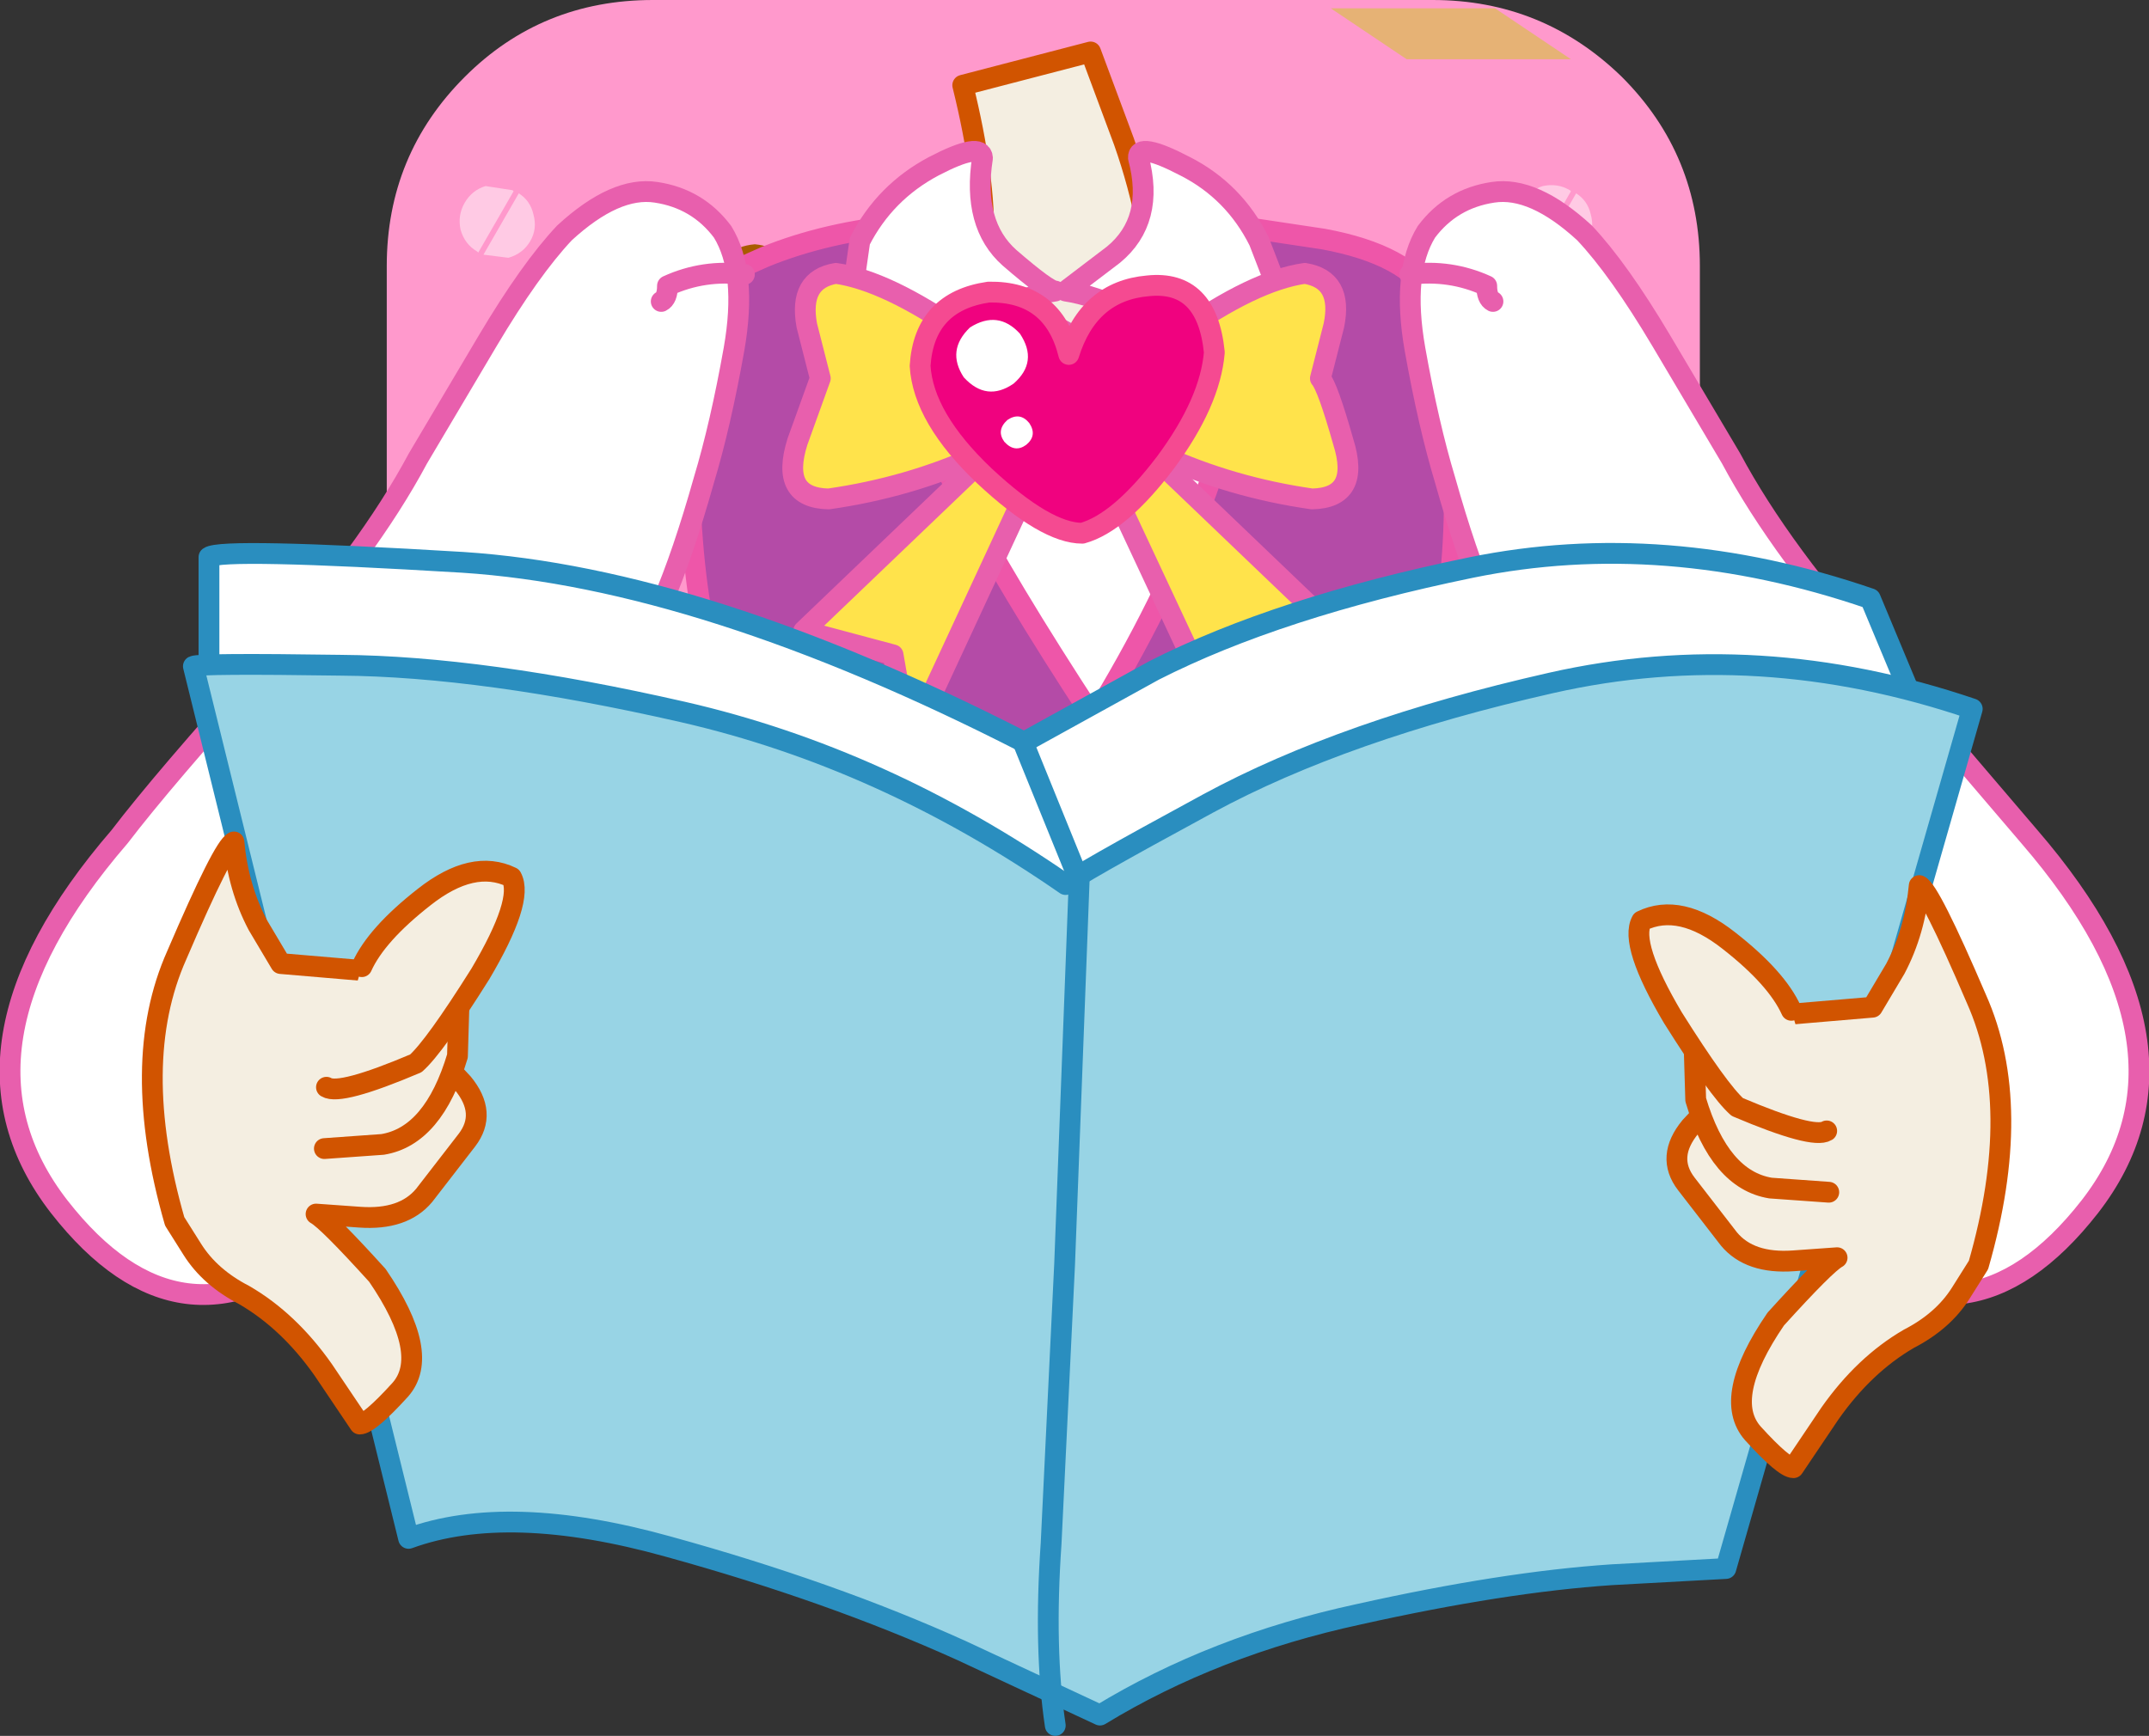 <?xml version="1.0" encoding="UTF-8" standalone="no"?>
<svg xmlns:xlink="http://www.w3.org/1999/xlink" height="83.5px" width="103.35px" xmlns="http://www.w3.org/2000/svg">
  <rect width="100%" height="100%" fill="#333333" stroke="none"/>
  <g transform="matrix(1.0, 0.0, 0.0, 1.0, 52.95, -8.45)">
    <path d="M-28.2 31.15 L-26.45 30.7 -26.45 80.25 -28.2 80.25 -28.2 31.15" fill="#b1b1b1" fill-rule="evenodd" stroke="none"/>
    <path d="M-31.75 31.2 L-28.2 31.2 -28.2 80.25 -31.75 80.25 -31.75 31.2" fill="#cccccc" fill-rule="evenodd" stroke="none"/>
    <path d="M20.95 31.15 L19.2 30.7 19.2 80.25 20.95 80.25 20.95 31.15" fill="#b1b1b1" fill-rule="evenodd" stroke="none"/>
    <path d="M24.5 31.2 L20.95 31.2 20.95 80.25 24.5 80.25 24.5 31.2" fill="#cccccc" fill-rule="evenodd" stroke="none"/>
    <path d="M-30.6 12.15 Q-26.9 8.45 -21.55 8.45 L15.95 8.45 Q21.25 8.45 25.05 12.15 28.8 15.9 28.8 21.25 L28.8 41.75 28.7 43.35 -34.3 43.35 -34.35 41.75 -34.35 21.25 Q-34.35 15.9 -30.6 12.15" fill="#ff99cc" fill-rule="evenodd" stroke="none"/>
    <path d="M-27.3 39.75 Q-27.1 40.45 -27.45 41.05 -27.8 41.65 -28.5 41.85 L-29.7 41.7 -28.0 38.75 Q-27.45 39.1 -27.3 39.75 M-28.3 38.6 L-28.25 38.65 -29.95 41.6 -30.0 41.55 Q-30.6 41.2 -30.8 40.5 -30.95 39.8 -30.6 39.2 -30.25 38.6 -29.6 38.4 L-28.3 38.6" fill="#ffcae4" fill-rule="evenodd" stroke="none"/>
    <path d="M-27.3 18.75 Q-27.1 19.45 -27.45 20.05 -27.8 20.65 -28.5 20.85 L-29.7 20.7 -28.0 17.75 Q-27.45 18.1 -27.3 18.75 M-28.3 17.6 L-28.25 17.65 -29.95 20.6 -30.0 20.55 Q-30.6 20.2 -30.8 19.5 -30.95 18.8 -30.6 18.2 -30.25 17.6 -29.6 17.4 L-28.3 17.6" fill="#ffcae4" fill-rule="evenodd" stroke="none"/>
    <path d="M23.55 39.75 Q23.75 40.45 23.4 41.05 23.05 41.65 22.35 41.85 L21.15 41.7 22.85 38.75 Q23.4 39.1 23.55 39.75 M22.55 38.6 L22.6 38.65 20.9 41.6 20.85 41.55 Q20.25 41.2 20.05 40.5 19.9 39.8 20.25 39.2 20.6 38.6 21.25 38.4 21.95 38.25 22.55 38.6" fill="#ffcae4" fill-rule="evenodd" stroke="none"/>
    <path d="M23.55 18.75 Q23.75 19.45 23.4 20.05 23.05 20.65 22.35 20.85 L21.15 20.7 22.85 17.75 Q23.4 18.1 23.55 18.75 M22.55 17.6 L22.6 17.65 20.9 20.6 20.85 20.55 Q20.25 20.2 20.05 19.5 19.9 18.8 20.25 18.2 20.6 17.6 21.25 17.4 21.95 17.25 22.55 17.6" fill="#ffcae4" fill-rule="evenodd" stroke="none"/>
    <path d="M11.05 8.85 L18.95 8.85 22.6 11.3 14.7 11.3 11.05 8.85" fill="#e6b275" fill-rule="evenodd" stroke="none"/>
    <path d="M-14.85 22.05 Q-15.0 23.7 -16.65 23.85 -18.35 23.7 -18.5 22.05 -18.35 20.35 -16.65 20.2 -15.0 20.35 -14.85 22.05" fill="#a85b00" fill-rule="evenodd" stroke="none"/>
    <path d="M-14.85 32.95 Q-15.0 34.6 -16.65 34.75 -18.35 34.6 -18.5 32.95 -18.35 31.25 -16.65 31.1 -15.0 31.25 -14.85 32.95" fill="#a85b00" fill-rule="evenodd" stroke="none"/>
    <path d="M7.4 22.05 Q7.55 20.35 9.25 20.2 10.9 20.35 11.05 22.05 10.9 23.7 9.25 23.85 7.55 23.7 7.4 22.05" fill="#a85b00" fill-rule="evenodd" stroke="none"/>
    <path d="M7.4 32.95 Q7.55 31.25 9.25 31.1 10.9 31.25 11.05 32.95 10.9 34.6 9.25 34.75 7.55 34.6 7.4 32.95" fill="#a85b00" fill-rule="evenodd" stroke="none"/>
    <path d="M1.1 15.25 Q2.55 19.35 2.75 23.95 L6.25 24.2 Q9.5 25.0 11.95 33.8 13.5 41.9 9.45 42.2 5.45 42.45 0.75 39.85 -3.95 37.25 -4.35 36.85 L-18.75 36.6 -19.05 32.35 Q-19.15 28.45 -16.45 25.15 -13.75 21.85 -5.8 23.25 L-5.65 20.05 Q-5.55 17.0 -6.65 12.55 L-0.5 10.95 1.1 15.25" fill="#f4eee1" fill-rule="evenodd" stroke="none"/>
    <path d="M1.1 15.25 Q2.55 19.35 2.75 23.95 L6.25 24.2 Q9.5 25.0 11.95 33.8 13.5 41.9 9.45 42.2 5.45 42.45 0.75 39.85 -3.95 37.25 -4.35 36.85 L-18.75 36.6 -19.05 32.35 Q-19.15 28.45 -16.45 25.15 -13.75 21.85 -5.8 23.25 L-5.65 20.05 Q-5.55 17.0 -6.65 12.55 L-0.5 10.95 1.1 15.25 Z" fill="none" stroke="#d15400" stroke-linecap="round" stroke-linejoin="round" stroke-width="1.0"/>
    <path d="M-11.05 19.25 L-1.45 24.55 7.65 20.85 10.55 56.05 -7.05 55.25 -11.05 19.25" fill="#ffffff" fill-rule="evenodd" stroke="none"/>
    <path d="M-11.05 19.25 L-7.05 55.25 10.55 56.05 7.65 20.85 -1.45 24.55 -11.05 19.25 Z" fill="none" stroke="#e85fad" stroke-linecap="round" stroke-linejoin="round" stroke-width="1.0"/>
    <path d="M5.05 32.15 Q7.05 26.7 6.05 19.25 L10.7 19.95 Q14.75 20.7 15.9 22.75 17.95 32.25 16.15 40.2 14.35 48.05 14.85 52.6 15.35 55.0 16.3 56.1 17.25 57.15 19.65 58.45 L15.5 61.75 Q11.4 64.55 4.7 64.6 L0.15 57.4 -3.55 64.85 -7.9 64.4 Q-11.95 63.95 -16.2 62.4 -20.5 60.8 -21.45 57.65 -21.35 57.75 -19.9 56.65 -18.5 55.55 -17.15 52.05 -16.5 48.5 -18.5 41.15 -20.6 33.75 -19.3 22.2 L-16.15 20.8 Q-13.2 19.6 -9.45 19.25 -10.0 21.1 -9.4 25.6 -8.8 30.1 -0.35 43.0 3.0 37.55 5.05 32.15" fill="#b44ba7" fill-rule="evenodd" stroke="none"/>
    <path d="M5.05 32.15 Q7.05 26.7 6.05 19.25 L10.7 19.95 Q14.75 20.7 15.9 22.75 17.95 32.25 16.15 40.2 14.35 48.05 14.85 52.6 15.35 55.0 16.3 56.1 17.25 57.15 19.65 58.45 L15.5 61.75 Q11.4 64.55 4.7 64.6 L0.15 57.4 -3.55 64.85 -7.9 64.4 Q-11.95 63.95 -16.2 62.4 -20.5 60.8 -21.45 57.65 -21.35 57.75 -19.9 56.65 -18.5 55.55 -17.15 52.05 -16.5 48.5 -18.5 41.15 -20.6 33.75 -19.3 22.2 L-16.15 20.8 Q-13.2 19.6 -9.45 19.25 -10.0 21.1 -9.4 25.6 -8.8 30.1 -0.35 43.0 3.0 37.55 5.05 32.15 Z" fill="none" stroke="#ee56a9" stroke-linecap="round" stroke-linejoin="round" stroke-width="1.0"/>
    <path d="M-1.7 22.45 L0.6 20.7 Q2.6 19.05 1.8 16.05 1.75 15.25 4.05 16.45 6.4 17.65 7.6 20.05 L8.7 22.9 Q9.6 25.65 9.8 28.85 L5.15 25.65 Q0.95 22.85 -1.7 22.45" fill="#ffffff" fill-rule="evenodd" stroke="none"/>
    <path d="M-1.7 22.45 L0.6 20.7 Q2.6 19.05 1.8 16.05 1.75 15.25 4.05 16.45 6.4 17.65 7.6 20.05 L8.7 22.9 Q9.6 25.65 9.8 28.85 L5.15 25.65 Q0.95 22.85 -1.7 22.45 Z" fill="none" stroke="#e85fad" stroke-linecap="round" stroke-linejoin="round" stroke-width="1.0"/>
    <path d="M-2.2 22.45 Q-4.8 22.85 -8.65 25.65 L-12.9 28.85 -12.0 22.85 -11.6 20.05 Q-10.4 17.7 -8.05 16.45 -5.75 15.25 -5.7 16.05 -6.2 19.25 -4.4 20.85 -2.55 22.45 -2.2 22.45" fill="#ffffff" fill-rule="evenodd" stroke="none"/>
    <path d="M-2.2 22.45 Q-2.55 22.45 -4.4 20.85 -6.2 19.25 -5.7 16.05 -5.75 15.25 -8.05 16.45 -10.4 17.7 -11.6 20.05 L-12.0 22.85 -12.9 28.85 -8.65 25.65 Q-4.8 22.85 -2.2 22.45 Z" fill="none" stroke="#e85fad" stroke-linecap="round" stroke-linejoin="round" stroke-width="1.0"/>
    <path d="M-0.35 49.9 Q-2.8 49.65 -3.05 47.25 -2.8 44.8 -0.35 44.55 2.05 44.8 2.3 47.25 2.05 49.65 -0.35 49.9" fill="#ff99cc" fill-rule="evenodd" stroke="none"/>
    <path d="M-0.35 49.9 Q-2.8 49.65 -3.05 47.25 -2.8 44.8 -0.35 44.55 2.05 44.8 2.3 47.25 2.05 49.65 -0.35 49.9 Z" fill="none" stroke="#e85fad" stroke-linecap="round" stroke-linejoin="round" stroke-width="1.0"/>
    <path d="M-28.1 47.4 L-23.15 41.0 Q-21.1 38.65 -19.1 31.55 -18.3 28.9 -17.65 25.25 -17.0 21.55 -18.2 19.6 -19.4 18.0 -21.4 17.7 -23.35 17.4 -25.8 19.65 -27.45 21.4 -29.5 24.85 L-32.85 30.5 Q-35.25 35.0 -40.2 40.5 -45.1 45.95 -47.2 48.7 -56.0 58.9 -50.1 66.5 -44.2 74.05 -37.25 68.1 -30.3 62.1 -26.2 63.2 L-20.7 63.55 -18.45 61.15 -16.5 58.5 Q-16.2 56.0 -22.65 51.35 -27.4 47.9 -31.45 46.35 L-28.1 47.4 M-34.25 45.45 Q-32.9 45.75 -31.45 46.35 -32.9 45.75 -34.25 45.45" fill="#ffffff" fill-rule="evenodd" stroke="none"/>
    <path d="M-28.1 47.4 L-23.15 41.0 Q-21.1 38.65 -19.1 31.55 -18.3 28.9 -17.65 25.25 -17.0 21.55 -18.2 19.6 -19.4 18.0 -21.4 17.7 -23.35 17.4 -25.8 19.65 -27.45 21.4 -29.5 24.85 L-32.85 30.5 Q-35.25 35.0 -40.2 40.5 -45.1 45.95 -47.2 48.7 -56.0 58.9 -50.1 66.5 -44.2 74.05 -37.25 68.1 -30.3 62.1 -26.2 63.2 L-20.7 63.55 -18.45 61.15 -16.5 58.5 Q-16.2 56.0 -22.65 51.35 -27.4 47.9 -31.45 46.35 -32.9 45.75 -34.25 45.45" fill="none" stroke="#e85fad" stroke-linecap="round" stroke-linejoin="round" stroke-width="1.0"/>
    <path d="M-17.15 21.65 Q-19.1 21.4 -20.85 22.2 -20.85 22.8 -21.15 22.95" fill="none" stroke="#e85fad" stroke-linecap="round" stroke-linejoin="round" stroke-width="1.0"/>
    <path d="M25.55 47.4 Q22.7 43.3 20.6 41.0 18.55 38.65 16.55 31.55 15.75 28.9 15.1 25.25 14.45 21.55 15.65 19.6 16.85 18.0 18.85 17.7 20.8 17.4 23.25 19.65 24.9 21.4 26.95 24.85 L30.3 30.5 Q32.7 35.0 37.65 40.5 L44.65 48.7 Q53.45 58.9 47.55 66.5 41.65 74.05 34.7 68.1 27.75 62.1 23.65 63.2 L18.15 63.55 15.9 61.15 Q14.45 59.4 13.95 58.5 13.65 56.0 20.1 51.35 24.85 47.9 28.9 46.35 L25.55 47.4 M31.7 45.45 Q30.35 45.75 28.9 46.35 30.35 45.75 31.7 45.45" fill="#ffffff" fill-rule="evenodd" stroke="none"/>
    <path d="M25.55 47.4 Q22.7 43.3 20.6 41.0 18.55 38.65 16.55 31.55 15.75 28.9 15.1 25.25 14.45 21.55 15.65 19.6 16.85 18.0 18.85 17.7 20.8 17.4 23.25 19.65 24.9 21.4 26.95 24.85 L30.3 30.5 Q32.7 35.0 37.65 40.5 L44.65 48.7 Q53.45 58.9 47.55 66.5 41.65 74.05 34.7 68.1 27.75 62.1 23.65 63.2 L18.15 63.55 15.9 61.15 Q14.45 59.4 13.95 58.5 13.65 56.0 20.1 51.35 24.85 47.9 28.9 46.35 30.35 45.75 31.7 45.45" fill="none" stroke="#e85fad" stroke-linecap="round" stroke-linejoin="round" stroke-width="1.0"/>
    <path d="M14.85 21.65 Q16.8 21.4 18.55 22.2 18.55 22.8 18.85 22.95" fill="none" stroke="#e85fad" stroke-linecap="round" stroke-linejoin="round" stroke-width="1.0"/>
    <path d="M-2.6 27.45 L-2.25 28.6 -5.85 30.35 Q-9.25 31.9 -13.1 32.45 -15.45 32.4 -14.6 29.7 L-13.5 26.65 -14.15 24.1 Q-14.55 21.9 -12.75 21.6 -10.3 21.95 -6.65 24.5 -3.0 27.05 -2.6 27.45" fill="#ffe34b" fill-rule="evenodd" stroke="none"/>
    <path d="M-2.6 27.45 Q-3.0 27.05 -6.65 24.5 -10.3 21.95 -12.75 21.6 -14.55 21.9 -14.15 24.1 L-13.5 26.65 -14.6 29.7 Q-15.45 32.4 -13.1 32.45 -9.25 31.9 -5.85 30.35 L-2.25 28.6" fill="none" stroke="#e85fad" stroke-linecap="round" stroke-linejoin="round" stroke-width="1.0"/>
    <path d="M-6.15 31.0 L-3.45 31.75 -9.25 44.25 -10.0 39.95 -14.3 38.8 -6.15 31.0" fill="#ffe34b" fill-rule="evenodd" stroke="none"/>
    <path d="M-6.15 31.0 L-14.3 38.8 -10.0 39.95 -9.25 44.25 -3.45 31.75" fill="none" stroke="#e85fad" stroke-linecap="round" stroke-linejoin="round" stroke-width="1.0"/>
    <path d="M-0.35 27.45 L3.75 24.5 Q7.35 21.95 9.8 21.6 11.65 21.9 11.2 24.1 L10.55 26.65 Q10.9 27.05 11.65 29.7 12.5 32.4 10.15 32.45 6.3 31.9 2.9 30.35 L-0.7 28.6 -0.35 27.45" fill="#ffe34b" fill-rule="evenodd" stroke="none"/>
    <path d="M-0.35 27.45 L3.75 24.5 Q7.35 21.95 9.8 21.6 11.65 21.9 11.2 24.1 L10.55 26.65 Q10.9 27.05 11.65 29.7 12.5 32.4 10.15 32.45 6.3 31.9 2.9 30.35 L-0.7 28.6" fill="none" stroke="#e85fad" stroke-linecap="round" stroke-linejoin="round" stroke-width="1.0"/>
    <path d="M0.45 31.75 L3.15 31.0 11.3 38.8 7.05 39.95 6.3 44.25 0.45 31.75" fill="#ffe34b" fill-rule="evenodd" stroke="none"/>
    <path d="M3.15 31.0 L11.3 38.8 7.05 39.95 6.3 44.25 0.45 31.75" fill="none" stroke="#e85fad" stroke-linecap="round" stroke-linejoin="round" stroke-width="1.0"/>
    <path d="M-1.55 25.5 Q-0.6 22.45 2.25 22.2 5.1 21.9 5.45 25.4 5.25 27.8 3.1 30.7 0.9 33.6 -0.9 34.1 -2.65 34.1 -5.6 31.35 -8.55 28.55 -8.7 26.05 -8.5 22.95 -5.4 22.5 -2.3 22.45 -1.55 25.5" fill="#f0027f" fill-rule="evenodd" stroke="none"/>
    <path d="M-1.55 25.5 Q-0.6 22.45 2.25 22.2 5.1 21.9 5.45 25.4 5.25 27.8 3.1 30.7 0.9 33.6 -0.9 34.1 -2.65 34.1 -5.6 31.35 -8.55 28.55 -8.7 26.05 -8.5 22.95 -5.4 22.5 -2.3 22.45 -1.55 25.5 Z" fill="none" stroke="#f54a91" stroke-linecap="round" stroke-linejoin="round" stroke-width="1.0"/>
    <path d="M-6.6 26.6 Q-7.45 25.3 -6.3 24.2 -4.95 23.35 -3.9 24.5 -3.0 25.85 -4.2 26.9 -5.5 27.8 -6.6 26.6" fill="#ffffff" fill-rule="evenodd" stroke="none"/>
    <path d="M-4.65 29.7 Q-5.05 29.15 -4.5 28.65 -3.9 28.25 -3.45 28.8 -3.05 29.4 -3.6 29.85 -4.15 30.25 -4.65 29.7" fill="#ffffff" fill-rule="evenodd" stroke="none"/>
    <path d="M30.9 52.1 L13.1 70.3 Q3.4 79.9 -2.15 83.8 L-7.3 76.5 Q-12.3 69.6 -19.35 60.75 -26.4 51.9 -32.9 45.7 -39.5 39.55 -42.9 40.6 L-42.9 35.25 Q-42.3 34.8 -30.7 35.5 -19.15 36.25 -3.7 44.15 L2.55 40.7 Q8.55 37.65 17.8 35.75 27.1 33.85 37.0 37.25 L39.4 43.0 30.9 52.1" fill="#ffffff" fill-rule="evenodd" stroke="none"/>
    <path d="M30.9 52.1 L13.1 70.3 Q3.4 79.9 -2.15 83.8 L-7.3 76.5 Q-12.3 69.6 -19.35 60.75 -26.4 51.9 -32.9 45.7 -39.5 39.55 -42.9 40.6 L-42.9 35.25 Q-42.3 34.8 -30.7 35.5 -19.15 36.25 -3.7 44.15 L2.55 40.7 Q8.55 37.65 17.8 35.75 27.1 33.85 37.0 37.25 L39.4 43.0 30.9 52.1 Z" fill="none" stroke="#2a8ebf" stroke-linecap="round" stroke-linejoin="round" stroke-width="1.0"/>
    <path d="M30.05 83.9 L24.55 84.2 Q19.35 84.55 12.4 86.1 5.45 87.6 -0.05 90.95 L-6.7 87.85 Q-13.0 85.0 -20.8 82.85 -28.5 80.7 -33.3 82.45 L-43.65 40.5 Q-43.35 40.35 -36.55 40.45 -29.75 40.5 -20.1 42.7 -10.5 44.9 -1.7 51.0 -1.4 50.65 5.15 47.1 11.7 43.55 21.65 41.3 31.6 39.05 41.9 42.55 L30.05 83.9" fill="#98d4e5" fill-rule="evenodd" stroke="none"/>
    <path d="M30.05 83.9 L24.55 84.2 Q19.35 84.55 12.4 86.1 5.45 87.6 -0.05 90.95 L-6.7 87.85 Q-13.0 85.0 -20.8 82.85 -28.5 80.7 -33.3 82.45 L-43.65 40.5 Q-43.35 40.35 -36.55 40.45 -29.75 40.5 -20.1 42.7 -10.5 44.9 -1.7 51.0 -1.4 50.65 5.15 47.1 11.7 43.55 21.65 41.3 31.6 39.05 41.9 42.55 L30.05 83.9 Z" fill="none" stroke="#2a8ebf" stroke-linecap="round" stroke-linejoin="round" stroke-width="1.0"/>
    <path d="M-3.75 44.15 L-1.05 50.8 -1.75 69.25 -2.4 82.7 Q-2.75 87.75 -2.2 91.45" fill="none" stroke="#2a8ebf" stroke-linecap="round" stroke-linejoin="round" stroke-width="1.0"/>
    <path d="M42.1 56.5 Q44.4 61.65 42.2 69.3 L41.35 70.65 Q40.5 72.0 38.85 72.85 36.7 74.1 35.05 76.45 L33.3 79.05 Q32.85 79.05 31.35 77.4 29.85 75.7 32.45 71.9 34.85 69.25 35.4 68.95 L33.3 69.1 Q31.2 69.25 30.2 68.05 L28.15 65.4 Q27.15 64.1 28.35 62.65 29.9 61.05 30.85 59.25 L31.8 57.35 37.1 56.9 38.2 55.05 Q39.15 53.25 39.35 51.05 39.85 51.25 42.1 56.5" fill="#f4eee1" fill-rule="evenodd" stroke="none"/>
    <path d="M42.1 56.5 Q44.4 61.65 42.2 69.3 L41.35 70.65 Q40.5 72.0 38.85 72.85 36.7 74.1 35.05 76.45 L33.3 79.05 Q32.85 79.05 31.35 77.4 29.85 75.7 32.45 71.9 34.85 69.25 35.4 68.95 L33.3 69.1 Q31.2 69.25 30.2 68.05 L28.15 65.4 Q27.15 64.1 28.35 62.65 29.9 61.05 30.85 59.25 L31.8 57.35 37.1 56.9 38.2 55.05 Q39.15 53.25 39.35 51.05 39.85 51.25 42.1 56.5 Z" fill="none" stroke="#d15400" stroke-linecap="round" stroke-linejoin="round" stroke-width="1.0"/>
    <path d="M29.75 54.95 L35.0 65.8 32.2 65.6 Q29.75 65.2 28.6 61.35 L28.5 58.0 Q28.55 55.1 29.75 54.95" fill="#f4eee1" fill-rule="evenodd" stroke="none"/>
    <path d="M35.0 65.8 L32.2 65.6 Q29.75 65.2 28.6 61.35 L28.5 58.0 Q28.55 55.1 29.75 54.95" fill="none" stroke="#d15400" stroke-linecap="round" stroke-linejoin="round" stroke-width="1.0"/>
    <path d="M33.2 57.05 L34.9 62.85 Q34.25 63.25 30.6 61.7 29.7 60.9 27.5 57.4 25.4 53.85 26.0 52.75 27.85 51.85 30.2 53.7 32.5 55.5 33.2 57.05" fill="#f4eee1" fill-rule="evenodd" stroke="none"/>
    <path d="M34.9 62.85 Q34.25 63.25 30.6 61.7 29.7 60.9 27.5 57.4 25.4 53.85 26.0 52.75 27.85 51.85 30.2 53.7 32.5 55.5 33.2 57.05" fill="none" stroke="#d15400" stroke-linecap="round" stroke-linejoin="round" stroke-width="1.0"/>
    <path d="M-44.45 54.4 Q-46.75 59.55 -44.55 67.2 L-43.7 68.55 Q-42.85 69.9 -41.2 70.75 -39.05 72.0 -37.4 74.35 L-35.65 76.95 Q-35.2 76.95 -33.7 75.3 -32.2 73.6 -34.8 69.8 -37.2 67.15 -37.75 66.85 L-35.65 67.0 Q-33.55 67.15 -32.55 65.95 L-30.5 63.3 Q-29.5 62.0 -30.7 60.55 -32.25 58.95 -33.2 57.15 L-34.15 55.25 -39.45 54.8 -40.55 52.95 Q-41.5 51.15 -41.7 48.95 -42.2 49.15 -44.45 54.4" fill="#f4eee1" fill-rule="evenodd" stroke="none"/>
    <path d="M-44.45 54.4 Q-46.75 59.55 -44.55 67.2 L-43.7 68.55 Q-42.85 69.9 -41.2 70.75 -39.05 72.0 -37.4 74.35 L-35.65 76.95 Q-35.2 76.95 -33.7 75.3 -32.2 73.6 -34.8 69.8 -37.2 67.15 -37.75 66.85 L-35.65 67.0 Q-33.55 67.15 -32.55 65.95 L-30.5 63.3 Q-29.5 62.0 -30.7 60.55 -32.25 58.95 -33.2 57.15 L-34.15 55.25 -39.45 54.8 -40.55 52.95 Q-41.5 51.15 -41.7 48.95 -42.2 49.15 -44.45 54.4 Z" fill="none" stroke="#d15400" stroke-linecap="round" stroke-linejoin="round" stroke-width="1.0"/>
    <path d="M-37.35 63.7 L-34.55 63.5 Q-32.1 63.1 -30.95 59.25 L-30.85 55.9 Q-30.9 53.0 -32.1 52.85 L-37.35 63.7" fill="#f4eee1" fill-rule="evenodd" stroke="none"/>
    <path d="M-37.35 63.7 L-34.55 63.5 Q-32.1 63.1 -30.95 59.25 L-30.85 55.9 Q-30.9 53.0 -32.1 52.85" fill="none" stroke="#d15400" stroke-linecap="round" stroke-linejoin="round" stroke-width="1.0"/>
    <path d="M-37.25 60.75 Q-36.6 61.15 -32.95 59.6 -32.05 58.8 -29.85 55.3 -27.75 51.75 -28.35 50.65 -30.2 49.75 -32.55 51.6 -34.85 53.4 -35.55 54.95 L-37.25 60.75" fill="#f4eee1" fill-rule="evenodd" stroke="none"/>
    <path d="M-37.25 60.75 Q-36.6 61.15 -32.95 59.6 -32.05 58.8 -29.85 55.3 -27.75 51.75 -28.35 50.65 -30.2 49.75 -32.55 51.6 -34.85 53.4 -35.55 54.95" fill="none" stroke="#d15400" stroke-linecap="round" stroke-linejoin="round" stroke-width="1.0"/>
  </g>
</svg>
